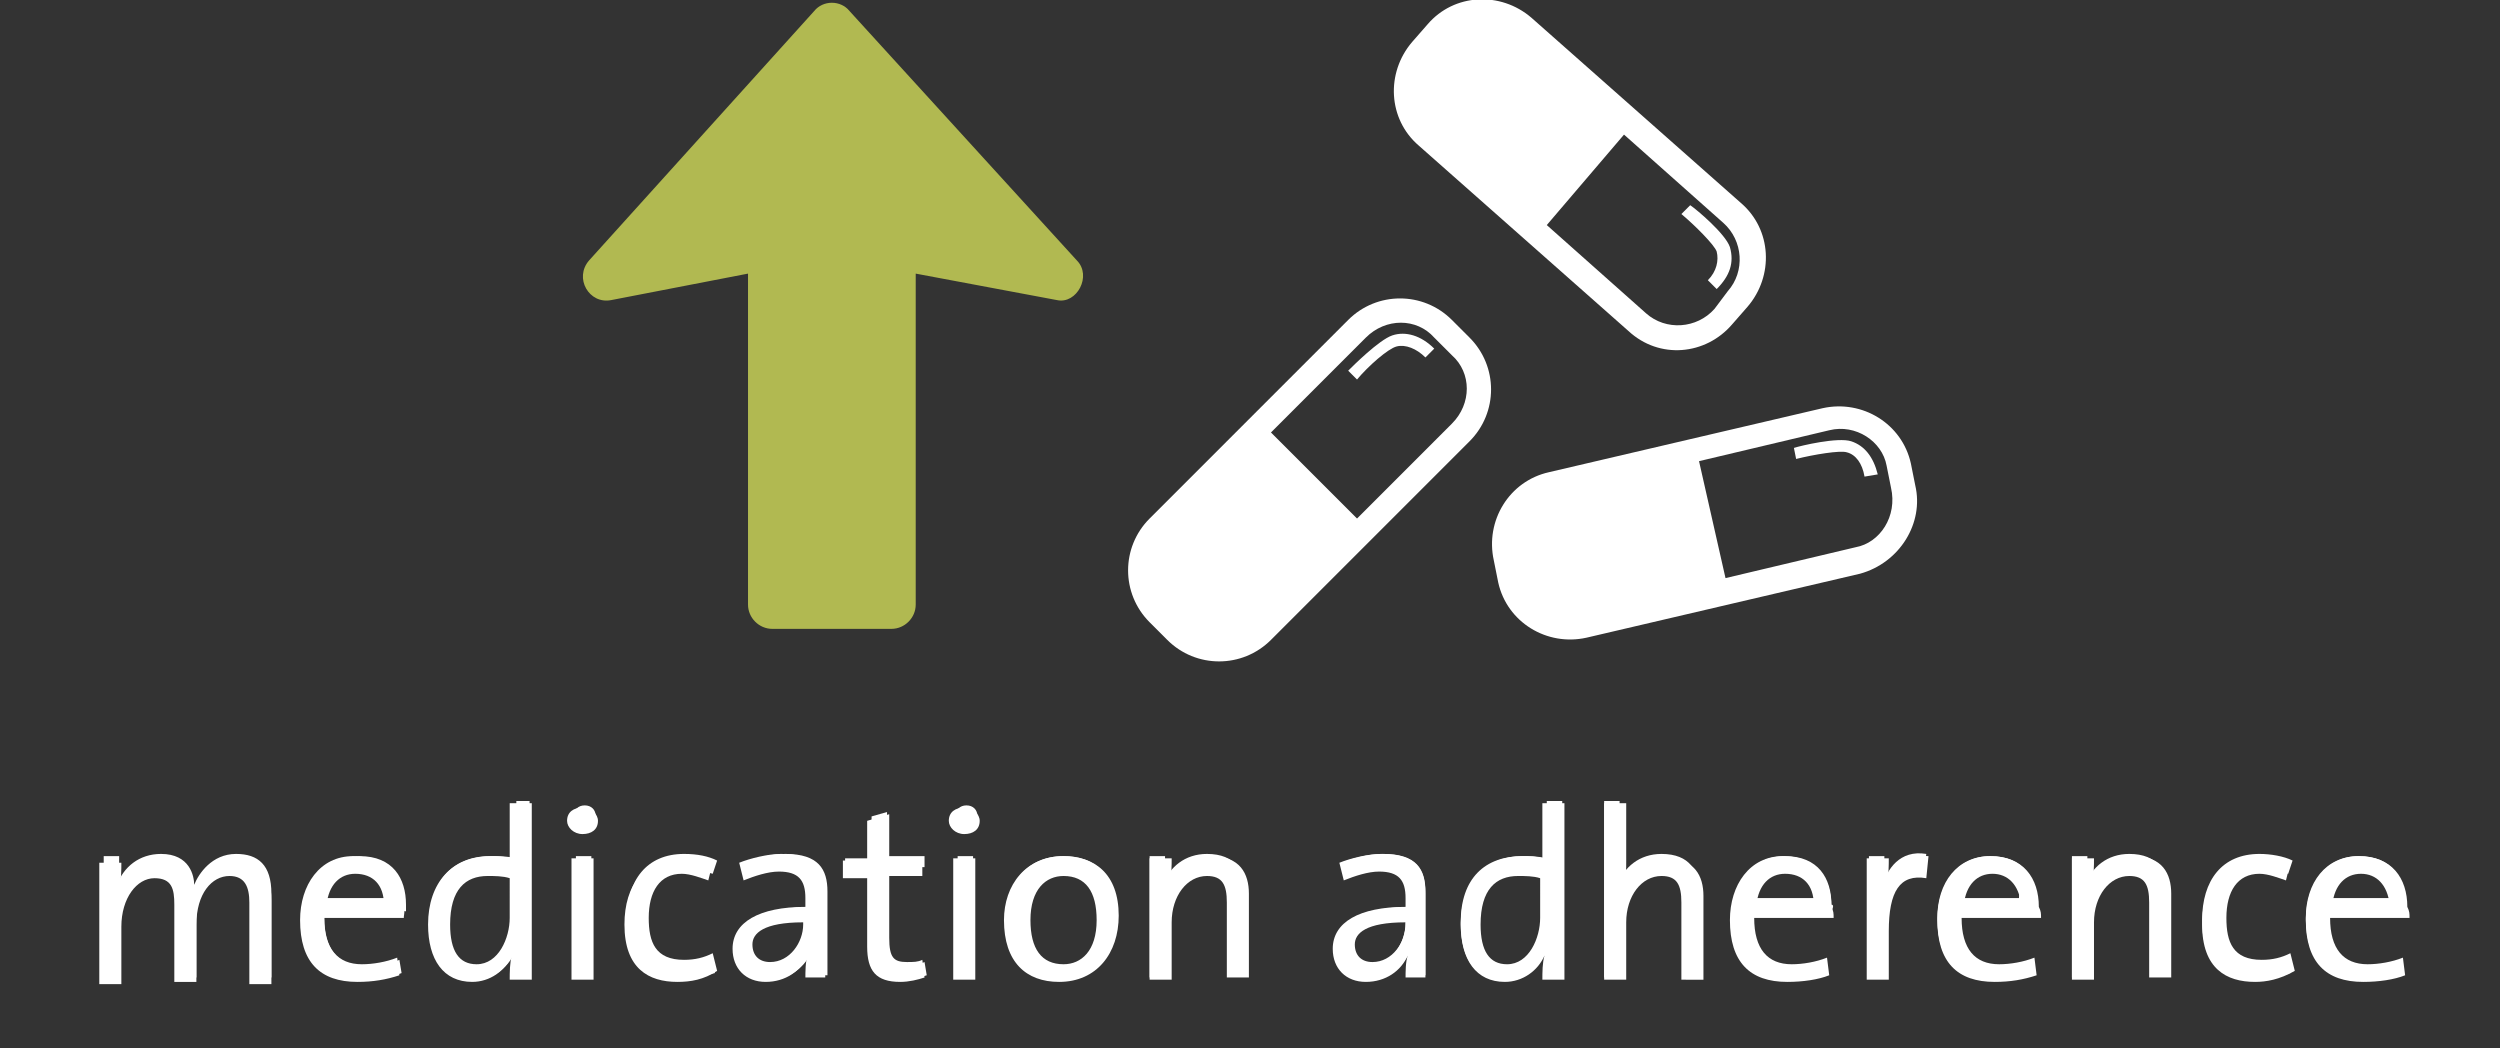 <?xml version="1.0" encoding="utf-8"?>
<!-- Generator: Adobe Illustrator 21.0.0, SVG Export Plug-In . SVG Version: 6.00 Build 0)  -->
<svg version="1.1" id="Layer_1" xmlns="http://www.w3.org/2000/svg" xmlns:xlink="http://www.w3.org/1999/xlink" x="0px" y="0px"
	 viewBox="0 0 113.3 47.5" style="enable-background:new 0 0 113.3 47.5;" xml:space="preserve">
<rect x="0" y="0" width="113.3" height="47.5" fill="#333333" stroke="none"/>
<style type="text/css">
	.st0{fill:none;}
	.st1{enable-background:new    ;}
	.st2{fill:#FFFFFF;}
	.st3{fill:#B1B951;}
</style>
<rect y="36.2" class="st0" width="113.3" height="11.2"/>
<g class="st1">
	<path class="st2" d="M11.7,44.3v-3.5c0-0.9-0.2-1.5-1.1-1.5c-0.9,0-1.7,0.9-1.7,2.4v2.6H8.2v-3.6c0-0.8-0.2-1.4-1.1-1.4
		c-1,0-1.7,1-1.7,2.4v2.6H4.7v-5.5h0.7c0,0.4,0,0.9-0.1,1.3l0,0c0.3-0.8,1-1.4,2-1.4c1.3,0,1.5,1,1.5,1.4c0.2-0.5,0.8-1.4,1.9-1.4
		c1,0,1.6,0.5,1.6,1.8v3.8C12.3,44.3,11.7,44.3,11.7,44.3z"/>
	<path class="st2" d="M18.4,41.3h-3.7c-0.1,1.7,0.6,2.5,1.9,2.5c0.5,0,1.1-0.1,1.5-0.3l0.1,0.6c-0.5,0.2-1.1,0.3-1.8,0.3
		c-1.6,0-2.5-0.9-2.5-2.8c0-1.6,0.9-2.8,2.4-2.8s2.1,1,2.1,2.2C18.4,41,18.4,41.1,18.4,41.3z M16.3,39.2c-0.8,0-1.4,0.6-1.5,1.5h2.9
		C17.7,39.9,17.2,39.2,16.3,39.2z"/>
	<path class="st2" d="M23.3,44.3c0-0.4,0-0.9,0.1-1.3l0,0c-0.3,0.8-1,1.4-1.9,1.4c-1.4,0-2-1-2-2.6c0-2,1.1-3,2.8-3
		c0.3,0,0.7,0,1.1,0.1v-2.6H24v8C24,44.3,23.3,44.3,23.3,44.3z M23.3,39.4c-0.4-0.1-0.8-0.1-1.1-0.1c-1.2,0-2,0.7-2,2.4
		c0,1.3,0.4,2.1,1.4,2.1c1.2,0,1.7-1.4,1.7-2.4V39.4z"/>
	<path class="st2" d="M26.5,37.5c-0.3,0-0.5-0.2-0.5-0.5s0.2-0.5,0.5-0.5S27,36.7,27,37S26.8,37.5,26.5,37.5z M26.1,44.3v-5.5h0.7
		v5.5H26.1z"/>
	<path class="st2" d="M30.7,44.3c-1.2,0-2.3-0.5-2.3-2.6c0-1.8,0.9-3,2.6-3c0.6,0,1.1,0.1,1.5,0.3l-0.2,0.6
		c-0.4-0.1-0.9-0.3-1.4-0.3c-1.1,0-1.7,1-1.7,2.3c0,1.2,0.3,2.2,1.7,2.2c0.5,0,1-0.1,1.4-0.3l0.1,0.6C32,44.2,31.3,44.3,30.7,44.3z"
		/>
	<path class="st2" d="M36.7,44.3c0-0.4,0-0.9,0.1-1.2l0,0c-0.3,0.7-1,1.3-1.9,1.3c-0.8,0-1.5-0.5-1.5-1.4c0-1.1,1.2-1.9,3.4-1.9
		v-0.4c0-0.9-0.3-1.4-1.3-1.4c-0.5,0-1.2,0.2-1.6,0.4l-0.2-0.6c0.5-0.2,1.2-0.4,1.9-0.4c1.5,0,1.9,0.7,1.9,1.7v2.1
		c0,0.6,0,1.2,0,1.7h-0.8V44.3z M36.7,41.6c-2.1,0-2.7,0.6-2.7,1.2c0,0.5,0.4,1,0.9,1c1,0,1.7-1,1.7-2L36.7,41.6L36.7,41.6z"/>
	<path class="st2" d="M40.9,44.4c-1.1,0-1.4-0.5-1.4-1.6v-3.4h-1.2v-0.5h1.2V37l0.7-0.2v2h1.7v0.5h-1.7v3.1c0,1,0.2,1.3,0.9,1.3
		c0.3,0,0.6,0,0.8-0.1l0.1,0.6C41.7,44.3,41.3,44.4,40.9,44.4z"/>
	<path class="st2" d="M43.8,37.5c-0.3,0-0.5-0.2-0.5-0.5s0.2-0.5,0.5-0.5s0.5,0.2,0.5,0.5S44.1,37.5,43.8,37.5z M43.4,44.3v-5.5h0.7
		v5.5H43.4z"/>
	<path class="st2" d="M48,44.4c-1.5,0-2.4-0.9-2.4-2.8c0-1.5,0.9-2.8,2.6-2.8c1.3,0,2.4,0.7,2.4,2.7C50.6,43.1,49.6,44.4,48,44.4z
		 M48.2,39.3c-0.9,0-1.8,0.7-1.8,2.2s0.6,2.3,1.8,2.3c0.9,0,1.7-0.7,1.7-2.3C49.9,40.1,49.3,39.3,48.2,39.3z"/>
	<path class="st2" d="M55.7,44.3v-3.5c0-0.9-0.3-1.5-1.1-1.5c-1,0-1.8,1-1.8,2.4v2.6h-0.7v-5.5h0.7c0,0.4,0,0.9-0.1,1.3l0,0
		c0.3-0.8,1-1.4,2-1.4c1.3,0,1.7,0.8,1.7,1.7v3.8h-0.7V44.3z"/>
	<path class="st2" d="M63.8,44.3c0-0.4,0-0.9,0.1-1.2l0,0c-0.3,0.7-1,1.3-1.9,1.3c-0.8,0-1.5-0.5-1.5-1.4c0-1.1,1.2-1.9,3.4-1.9
		v-0.4c0-0.9-0.3-1.4-1.3-1.4c-0.5,0-1.2,0.2-1.6,0.4l-0.2-0.6c0.5-0.2,1.2-0.4,1.9-0.4c1.5,0,1.9,0.7,1.9,1.7v2.1
		c0,0.6,0,1.2,0,1.7h-0.8V44.3z M63.8,41.6c-2.1,0-2.7,0.6-2.7,1.2c0,0.5,0.4,1,0.9,1c1,0,1.7-1,1.7-2L63.8,41.6L63.8,41.6z"/>
	<path class="st2" d="M70,44.3c0-0.4,0-0.9,0.1-1.3l0,0c-0.3,0.8-1,1.4-1.9,1.4c-1.4,0-2-1-2-2.6c0-2,1.1-3,2.8-3
		c0.3,0,0.7,0,1.1,0.1v-2.6h0.7v8C70.8,44.3,70,44.3,70,44.3z M70,39.4c-0.4-0.1-0.8-0.1-1.1-0.1c-1.2,0-2,0.7-2,2.4
		c0,1.3,0.4,2.1,1.4,2.1c1.2,0,1.7-1.4,1.7-2.4V39.4z"/>
	<path class="st2" d="M76.3,44.3v-3.5c0-0.9-0.3-1.5-1.1-1.5c-1,0-1.8,1-1.8,2.4v2.6h-0.7v-8h0.7V39c0,0.4,0,0.8-0.1,1.1l0,0
		c0.3-0.8,1-1.4,2-1.4c1.3,0,1.7,0.8,1.7,1.7v3.8h-0.7V44.3z"/>
	<path class="st2" d="M83,41.3h-3.7c-0.1,1.7,0.6,2.5,1.9,2.5c0.5,0,1.1-0.1,1.5-0.3l0.1,0.6c-0.5,0.2-1.1,0.3-1.8,0.3
		c-1.6,0-2.5-0.9-2.5-2.8c0-1.6,0.9-2.8,2.4-2.8s2.1,1,2.1,2.2C83.1,41,83.1,41.1,83,41.3z M80.9,39.2c-0.8,0-1.4,0.6-1.5,1.5h2.9
		C82.3,39.9,81.8,39.2,80.9,39.2z"/>
	<path class="st2" d="M87.2,39.4c-1.2-0.2-1.8,0.8-1.8,2.7v2.2h-0.7v-5.5h0.7c0,0.4,0,0.9-0.1,1.4l0,0c0.2-0.8,0.8-1.7,2-1.5
		L87.2,39.4z"/>
	<path class="st2" d="M92.3,41.3h-3.7c-0.1,1.7,0.6,2.5,1.9,2.5c0.5,0,1.1-0.1,1.5-0.3l0.1,0.6c-0.5,0.2-1.1,0.3-1.8,0.3
		c-1.6,0-2.5-0.9-2.5-2.8c0-1.6,0.9-2.8,2.4-2.8s2.1,1,2.1,2.2C92.3,41,92.3,41.1,92.3,41.3z M90.1,39.2c-0.8,0-1.4,0.6-1.5,1.5h2.9
		C91.6,39.9,91,39.2,90.1,39.2z"/>
	<path class="st2" d="M97.5,44.3v-3.5c0-0.9-0.3-1.5-1.1-1.5c-1,0-1.8,1-1.8,2.4v2.6h-0.7v-5.5h0.7c0,0.4,0,0.9-0.1,1.3l0,0
		c0.3-0.8,1-1.4,2-1.4c1.3,0,1.7,0.8,1.7,1.7v3.8h-0.7V44.3z"/>
	<path class="st2" d="M102.1,44.3c-1.2,0-2.3-0.5-2.3-2.6c0-1.8,0.9-3,2.6-3c0.5,0,1.1,0.1,1.5,0.3l-0.2,0.6
		c-0.4-0.1-0.9-0.3-1.4-0.3c-1.1,0-1.7,1-1.7,2.3c0,1.2,0.3,2.2,1.7,2.2c0.5,0,1-0.1,1.4-0.3l0.1,0.6
		C103.3,44.2,102.7,44.3,102.1,44.3z"/>
	<path class="st2" d="M109,41.3h-3.7c-0.1,1.7,0.6,2.5,1.9,2.5c0.5,0,1.1-0.1,1.5-0.3l0.1,0.6c-0.5,0.2-1.1,0.3-1.8,0.3
		c-1.6,0-2.5-0.9-2.5-2.8c0-1.6,0.9-2.8,2.4-2.8s2.1,1,2.1,2.2C109.1,41,109.1,41.1,109,41.3z M106.9,39.2c-0.8,0-1.4,0.6-1.5,1.5
		h2.9C108.4,39.9,107.8,39.2,106.9,39.2z"/>
</g>
<g>
	<g id="pills">
		<g>
			<path class="st2" d="M65.8,19.2l-4.3,4.3l-3.9-3.9l4.3-4.3c0.9-0.9,2.3-0.9,3.1,0l0.8,0.8C66.7,16.9,66.7,18.3,65.8,19.2z
				 M66.6,15.3l-0.8-0.8c-1.3-1.3-3.4-1.3-4.7,0l-9,9c-1.3,1.3-1.3,3.4,0,4.7l0.8,0.8c1.3,1.3,3.4,1.3,4.7,0l9-9
				C67.9,18.7,67.9,16.6,66.6,15.3z"/>
			<path class="st2" d="M63.1,15.2c-0.6,0.2-1.8,1.4-2,1.6l0.4,0.4c0.5-0.6,1.4-1.4,1.8-1.5c0.4-0.1,0.9,0.1,1.3,0.5l0.4-0.4
				C64.4,15.2,63.7,15,63.1,15.2z"/>
		</g>
		<g>
			<path class="st2" d="M84.1,24.8l-5.9,1.4L77,20.9l5.9-1.4c1.2-0.3,2.4,0.5,2.6,1.6l0.2,1C86,23.4,85.2,24.6,84.1,24.8z M86.8,22
				l-0.2-1c-0.4-1.8-2.2-2.9-4-2.5l-12.4,2.9c-1.8,0.4-2.9,2.2-2.5,4l0.2,1c0.4,1.8,2.2,2.9,4,2.5L84.3,26
				C86.1,25.5,87.2,23.7,86.8,22z"/>
			<path class="st2" d="M83.9,20c-0.6-0.2-2.3,0.2-2.6,0.3l0.1,0.5c0.8-0.2,2-0.4,2.3-0.3c0.4,0.1,0.7,0.5,0.8,1.1l0.6-0.1
				C84.9,20.7,84.5,20.2,83.9,20z"/>
		</g>
		<g>
			<path class="st2" d="M74.6,14.2l-4.5-4l3.5-4.1l4.5,4c0.9,0.8,1,2.2,0.2,3.1L77.7,14C76.9,14.9,75.5,15,74.6,14.2z M78.5,14.7
				l0.7-0.8c1.2-1.4,1.1-3.5-0.3-4.7l-9.5-8.4c-1.4-1.2-3.5-1.1-4.7,0.3L64,1.9c-1.2,1.4-1.1,3.5,0.3,4.7l9.5,8.4
				C75.2,16.3,77.3,16.1,78.5,14.7z"/>
			<path class="st2" d="M78.4,11.2c-0.2-0.6-1.5-1.7-1.8-1.9l-0.4,0.4c0.6,0.5,1.5,1.4,1.6,1.7c0.1,0.4,0,0.9-0.4,1.3l0.4,0.4
				C78.4,12.5,78.6,11.9,78.4,11.2z"/>
		</g>
	</g>
	<path id="up" class="st3" d="M48.8,11.8L38.5,0.5c-0.4-0.5-1.2-0.5-1.6,0L26.7,11.8c-0.7,0.8,0,2,1,1.8l6.2-1.2v15
		c0,0.6,0.5,1.1,1.1,1.1h5.4c0.6,0,1.1-0.5,1.1-1.1v-15l6.4,1.2C48.8,13.8,49.5,12.5,48.8,11.8z"/>
</g>
<g>
	<path class="st2" d="M11.3,44.4v-3.5c0-0.7-0.2-1.2-0.9-1.2c-0.8,0-1.5,0.8-1.5,2.2v2.6h-1v-3.5c0-0.7-0.1-1.2-0.9-1.2
		c-0.8,0-1.5,0.9-1.5,2.2v2.6h-1v-5.5h1c0,0.3,0,0.8-0.1,1.2l0,0c0.3-0.8,1-1.3,1.9-1.3c1.2,0,1.5,0.8,1.5,1.2
		c0.2-0.5,0.8-1.2,1.9-1.2c1,0,1.6,0.5,1.6,1.8v3.8H11.3z"/>
	<path class="st2" d="M18.3,41.6h-3.6c0,1.4,0.6,2.1,1.7,2.1c0.5,0,1.1-0.1,1.6-0.3l0.1,0.8c-0.6,0.2-1.2,0.3-1.9,0.3
		c-1.7,0-2.6-0.9-2.6-2.8c0-1.6,0.9-2.9,2.4-2.9c1.5,0,2.2,1,2.2,2.3C18.4,41.3,18.3,41.4,18.3,41.6z M16.1,39.6
		c-0.7,0-1.2,0.5-1.3,1.4h2.6C17.4,40.1,16.9,39.6,16.1,39.6z"/>
	<path class="st2" d="M23.1,44.4c0-0.3,0-0.8,0.1-1.1l0,0c-0.3,0.7-1,1.2-1.8,1.2c-1.3,0-2-1-2-2.6c0-1.9,1.1-3.1,2.8-3.1
		c0.3,0,0.6,0,0.9,0.1v-2.5h1v8H23.1z M23.1,39.8c-0.3-0.1-0.7-0.1-1-0.1c-1,0-1.7,0.6-1.7,2.2c0,1.2,0.4,1.8,1.2,1.8
		c1,0,1.5-1.2,1.5-2.1V39.8z"/>
	<path class="st2" d="M26.4,37.8c-0.4,0-0.7-0.3-0.7-0.6c0-0.4,0.3-0.6,0.7-0.6c0.4,0,0.7,0.3,0.7,0.6
		C27.1,37.6,26.8,37.8,26.4,37.8z M25.9,44.4v-5.5h1v5.5H25.9z"/>
	<path class="st2" d="M30.7,44.5c-1.3,0-2.4-0.6-2.4-2.6c0-1.8,0.9-3,2.7-3c0.5,0,1,0.1,1.3,0.2l-0.2,0.8c-0.3-0.1-0.8-0.3-1.2-0.3
		c-1,0-1.5,0.8-1.5,2c0,1.1,0.3,1.9,1.6,1.9c0.5,0,0.9-0.1,1.3-0.3l0.2,0.8C31.9,44.4,31.3,44.5,30.7,44.5z"/>
	<path class="st2" d="M36.5,44.4c0-0.4,0-0.8,0.1-1.1h0c-0.3,0.7-1,1.2-1.9,1.2c-0.9,0-1.5-0.6-1.5-1.5c0-1.2,1.2-1.9,3.3-1.9v-0.4
		c0-0.8-0.3-1.2-1.2-1.2c-0.5,0-1.1,0.2-1.6,0.4l-0.2-0.8c0.5-0.2,1.3-0.4,1.9-0.4c1.6,0,2,0.7,2,1.8v2.2c0,0.5,0,1.1,0,1.6H36.5z
		 M36.4,41.8c-1.8,0-2.3,0.5-2.3,1c0,0.5,0.3,0.8,0.8,0.8c0.9,0,1.5-0.9,1.5-1.7V41.8z"/>
	<path class="st2" d="M40.8,44.5c-1.1,0-1.5-0.5-1.5-1.6v-3.1h-1.1v-0.8h1.1v-1.8l1-0.3v2h1.5v0.8h-1.5v2.8c0,0.9,0.2,1.1,0.8,1.1
		c0.3,0,0.5,0,0.7-0.1l0.1,0.8C41.6,44.4,41.2,44.5,40.8,44.5z"/>
	<path class="st2" d="M43.7,37.8c-0.4,0-0.7-0.3-0.7-0.6c0-0.4,0.3-0.6,0.7-0.6c0.4,0,0.7,0.3,0.7,0.6
		C44.4,37.6,44.1,37.8,43.7,37.8z M43.2,44.4v-5.5h1v5.5H43.2z"/>
	<path class="st2" d="M48,44.5c-1.5,0-2.5-0.9-2.5-2.8c0-1.6,1-2.9,2.7-2.9c1.4,0,2.5,0.8,2.5,2.7C50.7,43.2,49.7,44.5,48,44.5z
		 M48.2,39.7c-0.8,0-1.5,0.6-1.5,2c0,1.3,0.5,2,1.5,2c0.8,0,1.5-0.6,1.5-2C49.7,40.4,49.2,39.7,48.2,39.7z"/>
	<path class="st2" d="M55.6,44.4v-3.5c0-0.8-0.2-1.2-0.9-1.2c-0.9,0-1.6,0.9-1.6,2.1v2.6h-1v-5.5h1c0,0.3,0,0.8-0.1,1.2h0
		c0.3-0.7,1-1.3,1.9-1.3c1.3,0,1.7,0.8,1.7,1.7v3.8H55.6z"/>
	<path class="st2" d="M63.7,44.4c0-0.4,0-0.8,0.1-1.1h0c-0.3,0.7-1,1.2-1.9,1.2c-0.9,0-1.5-0.6-1.5-1.5c0-1.2,1.2-1.9,3.3-1.9v-0.4
		c0-0.8-0.3-1.2-1.2-1.2c-0.5,0-1.1,0.2-1.6,0.4l-0.2-0.8c0.5-0.2,1.3-0.4,1.9-0.4c1.6,0,2,0.7,2,1.8v2.2c0,0.5,0,1.1,0,1.6H63.7z
		 M63.7,41.8c-1.8,0-2.3,0.5-2.3,1c0,0.5,0.3,0.8,0.8,0.8c0.9,0,1.5-0.9,1.5-1.7V41.8z"/>
	<path class="st2" d="M69.9,44.4c0-0.3,0-0.8,0.1-1.1l0,0c-0.3,0.7-1,1.2-1.8,1.2c-1.3,0-2-1-2-2.6c0-1.9,1.1-3.1,2.8-3.1
		c0.3,0,0.6,0,0.9,0.1v-2.5h1v8H69.9z M69.8,39.8c-0.3-0.1-0.7-0.1-1-0.1c-1,0-1.7,0.6-1.7,2.2c0,1.2,0.4,1.8,1.2,1.8
		c1,0,1.5-1.2,1.5-2.1V39.8z"/>
	<path class="st2" d="M76.2,44.4v-3.5c0-0.8-0.2-1.2-0.9-1.2c-0.9,0-1.6,0.9-1.6,2.1v2.6h-1v-8h1V39c0,0.4,0,0.8-0.1,1.1l0,0
		c0.3-0.7,1-1.2,1.9-1.2c1.3,0,1.7,0.8,1.7,1.7v3.8H76.2z"/>
	<path class="st2" d="M83.1,41.6h-3.6c0,1.4,0.6,2.1,1.7,2.1c0.5,0,1.1-0.1,1.6-0.3l0.1,0.8c-0.5,0.2-1.2,0.3-1.9,0.3
		c-1.7,0-2.6-0.9-2.6-2.8c0-1.6,0.9-2.9,2.4-2.9c1.5,0,2.2,1,2.2,2.3C83.1,41.3,83.1,41.4,83.1,41.6z M80.9,39.6
		c-0.7,0-1.2,0.5-1.3,1.4h2.6C82.2,40.1,81.7,39.6,80.9,39.6z"/>
	<path class="st2" d="M87.3,39.8c-1.2-0.2-1.7,0.6-1.7,2.4v2.2h-1v-5.5h1c0,0.3,0,0.8-0.1,1.3h0c0.2-0.8,0.8-1.5,1.9-1.4L87.3,39.8z
		"/>
	<path class="st2" d="M92.5,41.6h-3.6c0,1.4,0.6,2.1,1.7,2.1c0.5,0,1.1-0.1,1.6-0.3l0.1,0.8c-0.6,0.2-1.2,0.3-1.9,0.3
		c-1.7,0-2.6-0.9-2.6-2.8c0-1.6,0.9-2.9,2.4-2.9c1.5,0,2.2,1,2.2,2.3C92.5,41.3,92.5,41.4,92.5,41.6z M90.3,39.6
		c-0.7,0-1.2,0.5-1.3,1.4h2.6C91.5,40.1,91,39.6,90.3,39.6z"/>
	<path class="st2" d="M97.4,44.4v-3.5c0-0.8-0.2-1.2-0.9-1.2c-0.9,0-1.6,0.9-1.6,2.1v2.6h-1v-5.5h1c0,0.3,0,0.8-0.1,1.2h0
		c0.3-0.7,1-1.3,1.9-1.3c1.3,0,1.7,0.8,1.7,1.7v3.8H97.4z"/>
	<path class="st2" d="M102.2,44.5c-1.3,0-2.4-0.6-2.4-2.6c0-1.8,0.9-3,2.7-3c0.5,0,1,0.1,1.3,0.2l-0.2,0.8c-0.3-0.1-0.8-0.3-1.2-0.3
		c-1,0-1.5,0.8-1.5,2c0,1.1,0.3,1.9,1.6,1.9c0.5,0,0.9-0.1,1.3-0.3l0.2,0.8C103.3,44.4,102.7,44.5,102.2,44.5z"/>
	<path class="st2" d="M109.2,41.6h-3.6c0,1.4,0.6,2.1,1.7,2.1c0.5,0,1.1-0.1,1.6-0.3l0.1,0.8c-0.5,0.2-1.2,0.3-1.9,0.3
		c-1.7,0-2.6-0.9-2.6-2.8c0-1.6,0.9-2.9,2.4-2.9c1.5,0,2.2,1,2.2,2.3C109.2,41.3,109.2,41.4,109.2,41.6z M107,39.6
		c-0.7,0-1.2,0.5-1.3,1.4h2.6C108.2,40.1,107.7,39.6,107,39.6z"/>
</g>
</svg>

